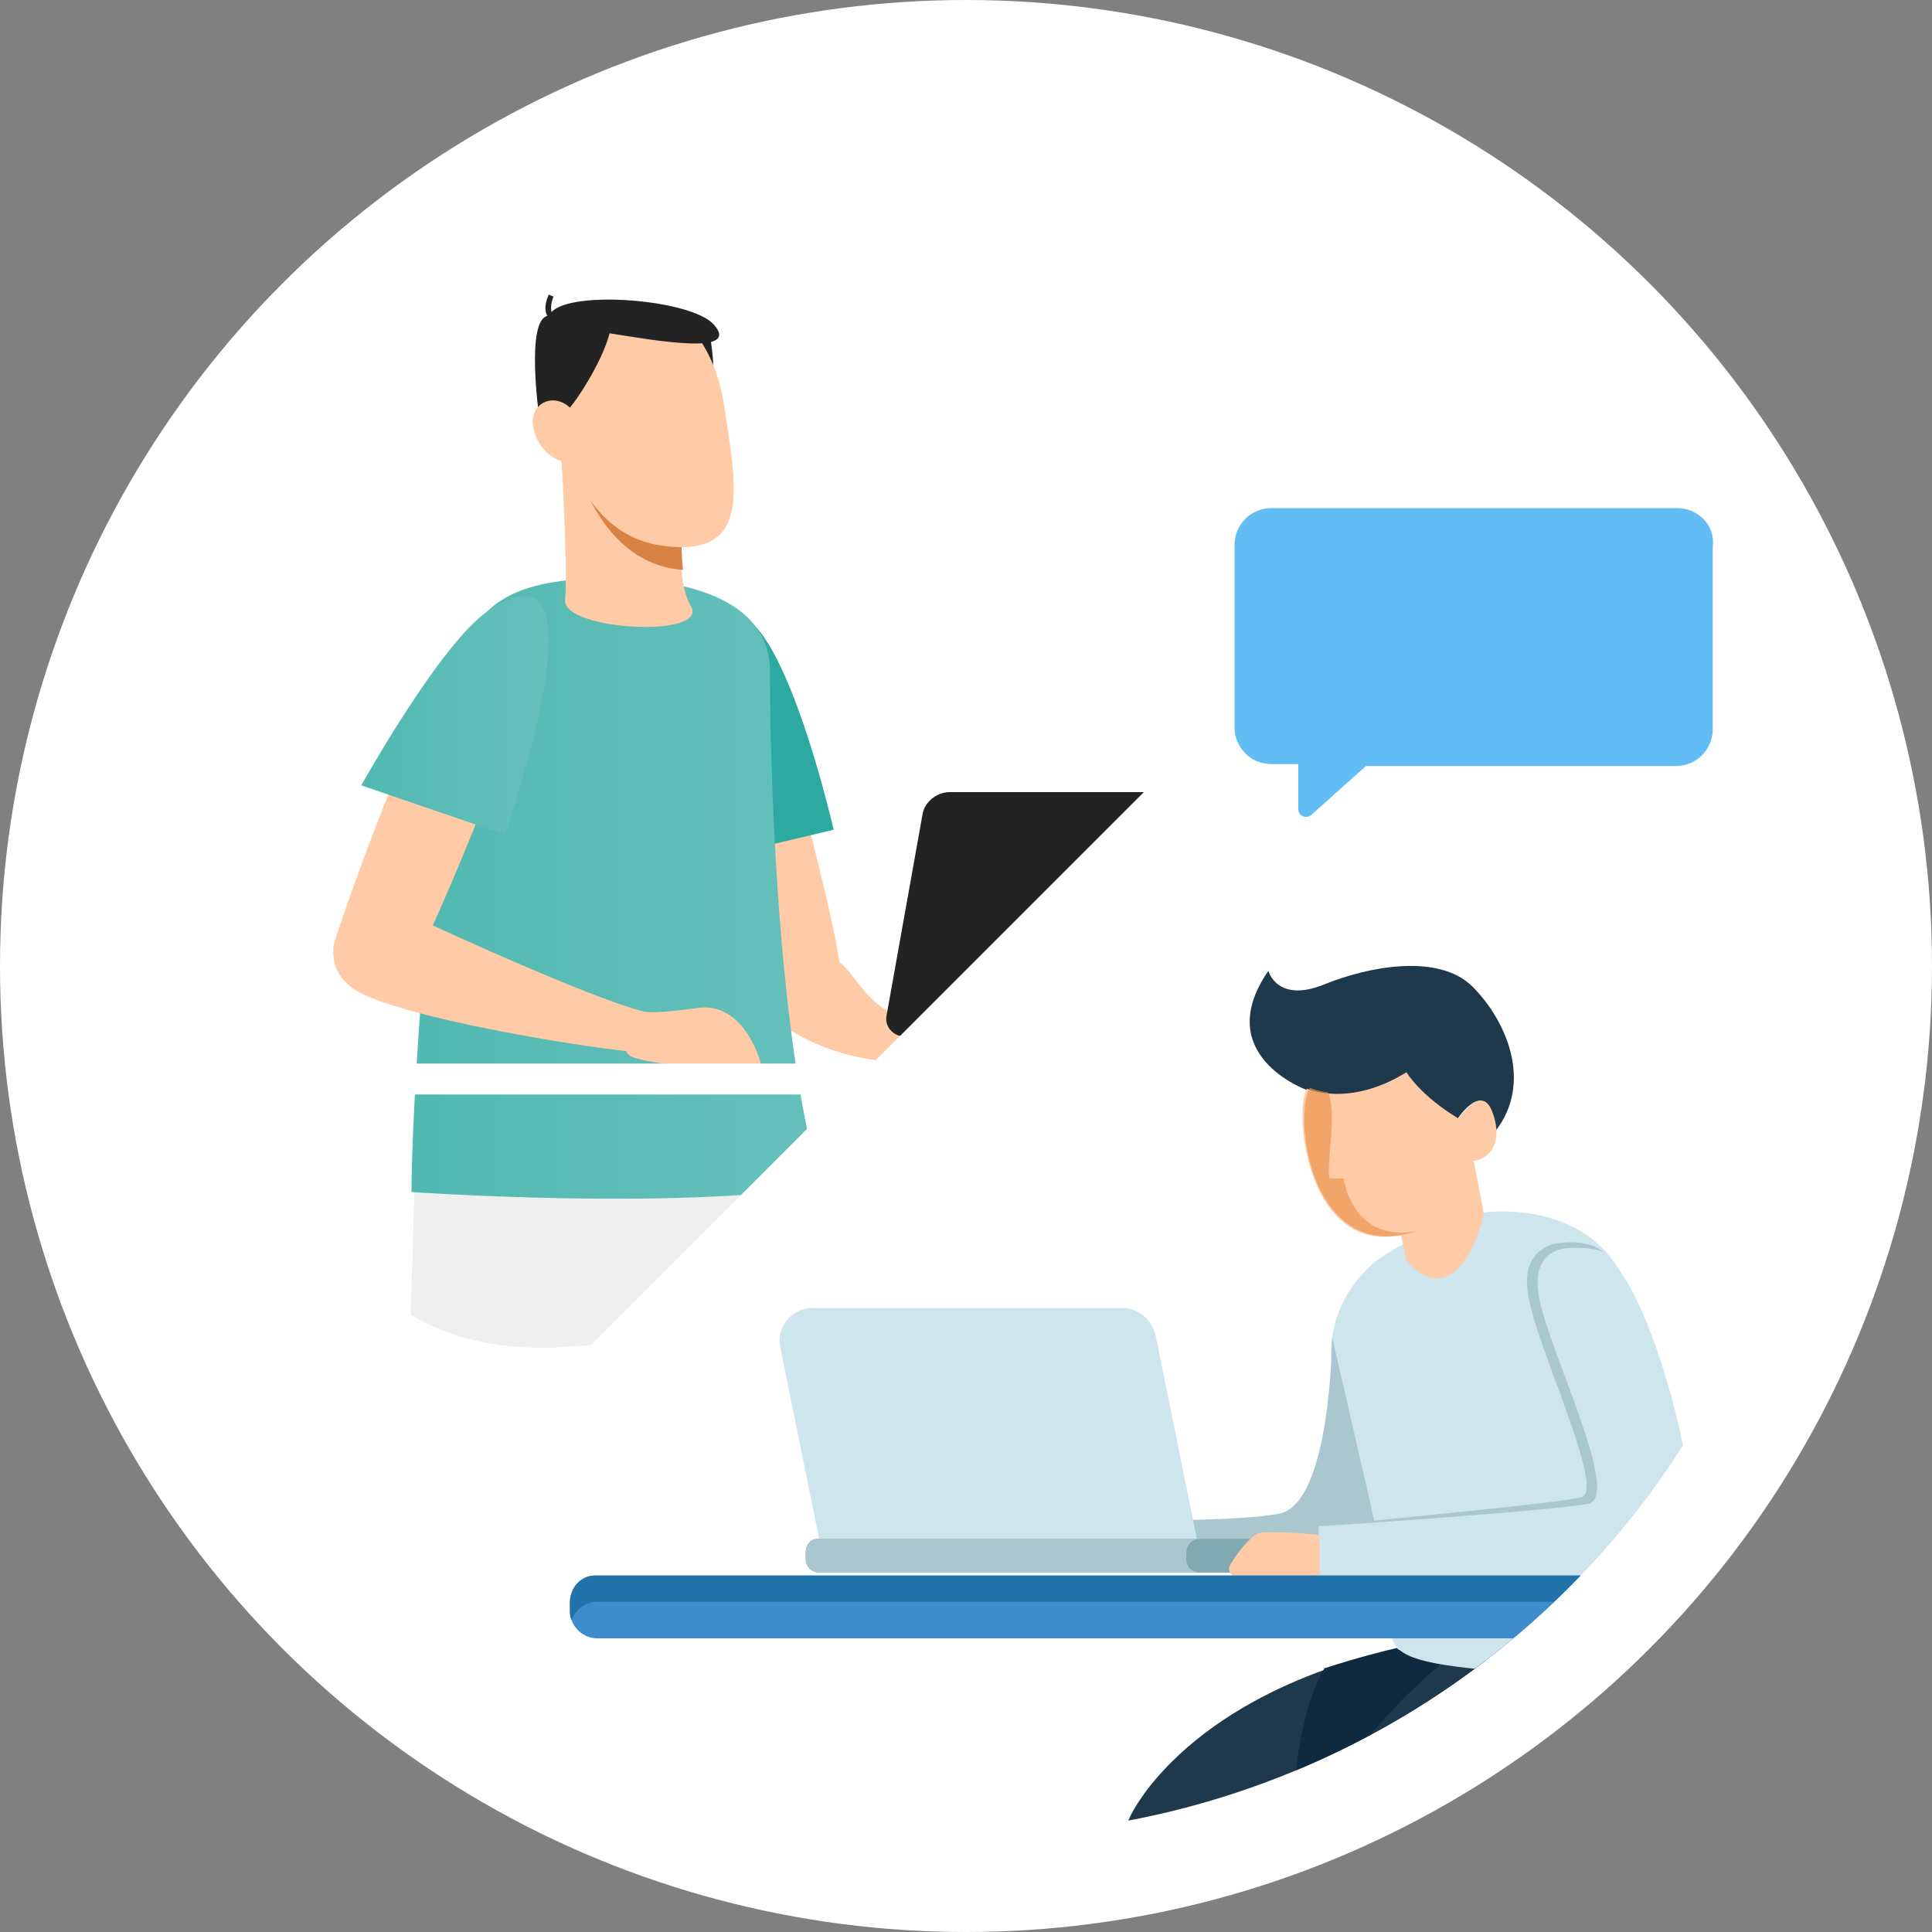 <?xml version="1.0" encoding="utf-8"?>
<!-- Generator: Adobe Illustrator 24.0.1, SVG Export Plug-In . SVG Version: 6.00 Build 0)  -->
<svg version="1.1" id="レイヤー_1" xmlns="http://www.w3.org/2000/svg" xmlns:xlink="http://www.w3.org/1999/xlink" x="0px"
	 y="0px" viewBox="0 0 200 200" style="enable-background:new 0 0 200 200;" xml:space="preserve">
<rect x="0" y="0" width="200" height="200" fill="#808080" stroke="none"/>
<style type="text/css">
	.st0{fill:#FFFFFF;}
	.st1{clip-path:url(#SVGID_2_);}
	.st2{fill:#FFCAA6;}
	.st3{fill:#2CAAA2;}
	.st4{fill:#EFEFEF;}
	.st5{fill:url(#SVGID_3_);}
	.st6{fill:#232323;}
	.st7{fill:#D88344;}
	.st8{fill:url(#SVGID_4_);}
	.st9{clip-path:url(#SVGID_6_);}
	.st10{fill:none;stroke:#3E8CCC;stroke-width:1.135;stroke-miterlimit:10;}
	.st11{fill:#F2BF75;}
	.st12{fill:#1E394C;}
	.st13{fill:#0F2A3F;}
	.st14{fill:#CEE5ED;}
	.st15{fill:#AAC6CE;}
	.st16{fill:#80A9B2;}
	.st17{opacity:0.67;fill:#EA9249;enable-background:new    ;}
	.st18{fill:#3E8CCC;}
	.st19{fill:#2173AA;}
	.st20{fill:#62BDF4;}
</style>
<circle class="st0" cx="100" cy="100" r="100"/>
<g>
	<g>
		<defs>
			
				<rect id="SVGID_1_" x="-89.4" y="-17.5" transform="matrix(0.707 -0.707 0.707 0.707 -19.338 53.462)" width="288.5" height="135.1"/>
		</defs>
		<clipPath id="SVGID_2_">
			<use xlink:href="#SVGID_1_"  style="overflow:visible;"/>
		</clipPath>
		<g class="st1">
			<g>
				<path class="st2" d="M100.6,104c-0.8-0.5-0.6-0.6-1.5-0.4s-3.2,1.2-4.3,2.1l0,0c-4.9-0.9-5.8-4.4-7.9-6.1
					c-1.1-7.3-6.7-27.2-6.7-27.2l-8.5,3.2c1.2,8.3,6.2,24.3,7.5,27.9c0.2,0.4,0.5,0.8,0.8,1.1c0.4,0.9,1.2,1.8,2.4,2.4
					c5.1,2.9,9.9,3,11.7,2.8c0.1,0.1,0.2,0.1,0.2,0.2c1.2,0.6,6.3,1.4,7.5,1c1.2-0.4,3.7-2.9,3.5-3.6
					C105.1,106.3,102.7,105.2,100.6,104z"/>
				<path class="st3" d="M72.5,67.1C70.1,72.4,71,89.5,71,89.5l15.3-3.6C86.3,85.9,78.8,52.9,72.5,67.1z"/>
				<path class="st4" d="M85.5,131.2c-2.7,1.3-5.3,2.5-7.9,3.6c-13.6,5.4-26.3,6.6-35.1,1.3c0.2-5,0.3-10.3,0.4-12.6
					c0-0.2,0.1-0.5,0.1-0.7l4.7-0.1h0.2l0,0l25.4-0.5l0,0h1.6h1.6l7.5-0.2c0.1,0.3,0.2,0.7,0.2,1.1
					C84.8,125.2,85.2,128.2,85.5,131.2z"/>
				
					<linearGradient id="SVGID_3_" gradientUnits="userSpaceOnUse" x1="42.637" y1="91.936" x2="85" y2="91.936" gradientTransform="matrix(1 0 0 1 0 -5.901144e-06)">
					<stop  offset="0" style="stop-color:#51B9B1"/>
					<stop  offset="1" style="stop-color:#66C0BB"/>
				</linearGradient>
				<path class="st5" d="M61.3,59.9c-9.2,0.3-12.2,3.4-13.8,8.7c-1.8,6.1-4.9,42.5-4.9,54.8c0,0,27.3,1.9,42.4-0.6
					c-4.7-16-5.3-44.8-5.3-53.4C79.7,63,72.9,59.6,61.3,59.9z"/>
				<path class="st6" d="M69.4,45c0.9-0.6,5.6-0.1,4.2-9.6c-0.5-3.5-3.7-1.1-6.1-0.7c-2.3,0.5-0.8,10.4-0.8,10.4L69.4,45z"/>
				<path class="st2" d="M57.7,42.7c0.4,2.5,1.1,16.2,0.8,19.4c-0.3,3.2,15.1,4,13,0.6S71,47.6,71,47.6L57.7,42.7z"/>
				<path class="st7" d="M58.8,43L71,47.5c0,0-0.8,6.7-0.3,11.5c-9.3-0.7-11.7-12.5-11.9-14.7C58.8,43.8,58.8,43.4,58.8,43z"/>
				<path class="st2" d="M75,42.2c1.1,7.8,3.1,15.6-6.4,14.3c-9.5-1.3-11-13.4-10.9-15.7C57.8,28.6,72.7,26.9,75,42.2z"/>
				<path class="st6" d="M73.9,33.6C71.6,31,59.2,30,57.1,32.3c-0.2-0.7,0.2-1.6,0.2-1.6l-0.5-0.2c0,0.1-0.6,1.1-0.2,2.1
					c0,0,0,0.1,0.1,0.1C54.4,33.1,55.8,43,55.8,43l2.6-0.2c0.9-0.6,4-5.4,4.7-8.3C68.1,35.3,76.7,36.8,73.9,33.6z"/>
				<path class="st2" d="M72.6,104.3c-1,0.1-4.7,0.7-6,0.4c-4.4-1.1-15.7-6.1-21.8-8.9c3.7-8.1,9.2-22.5,9.2-22.5l-8.7-2.5
					c-4,7.5-9.6,23.2-10.7,26.8c-0.1,0.3-0.1,0.6-0.1,0.9c0,1.5,0.6,2.9,2.3,4c4.9,2.9,23,5.8,28,6.3c0.1,0.2,0.2,0.3,0.4,0.5
					c1.2,0.7,6.8,1.2,8,1.4c1.5,0.2,5.8,0.6,5.7,0C78.8,109.8,77.1,104,72.6,104.3z"/>
				
					<linearGradient id="SVGID_4_" gradientUnits="userSpaceOnUse" x1="37.372" y1="74.075" x2="56.791" y2="74.075" gradientTransform="matrix(1 0 0 1 0 -5.901144e-06)">
					<stop  offset="0" style="stop-color:#51B9B1"/>
					<stop  offset="1" style="stop-color:#66C0BB"/>
				</linearGradient>
				<path class="st8" d="M50.6,63.2c-4.9,3.2-13.2,18.1-13.2,18.1l14.9,5.1C52.2,86.4,63.5,54.5,50.6,63.2z"/>
				<path class="st2" d="M60,43.7c0.9,1.9,1.9,3.8-0.7,4.1c-2.7,0.3-4-2.7-4-3.2C54.3,41.4,58.4,39.9,60,43.7z"/>
			</g>
			<path class="st0" d="M132.7,113.3H21.6c-0.9,0-1.6-0.7-1.6-1.6l0,0c0-0.9,0.7-1.6,1.6-1.6h111.1c0.9,0,1.6,0.7,1.6,1.6l0,0
				C134.3,112.4,133.6,113.3,132.7,113.3z"/>
			<path class="st6" d="M128.1,107.3H93.7c-1.3,0-2.2-1.1-1.9-2.3l3.7-20.7c0.2-1.3,1.5-2.3,2.8-2.3h34.4c1.3,0,2.2,1.1,1.9,2.3
				l-3.7,20.7C130.7,106.2,129.4,107.3,128.1,107.3z"/>
		</g>
	</g>
</g>
<g>
	<g>
		<defs>
			<circle id="SVGID_5_" cx="100.5" cy="102.5" r="87.5"/>
		</defs>
		<clipPath id="SVGID_6_">
			<use xlink:href="#SVGID_5_"  style="overflow:visible;"/>
		</clipPath>
		<g class="st9">
			<g>
				<g>
					<path class="st10" d="M186,65.1"/>
				</g>
				<g>
					<g>
						<g>
							<polygon class="st11" points="128.3,224.1 120.8,225.2 121.5,228.1 127.5,231 130,228 129.4,224.9 							"/>
							<path class="st12" d="M125.7,235.3l3.5,0.2c0.9,0,1.5-0.8,1.5-1.7c-0.2-2.3-0.8-5.8-0.8-5.8c-4.5,2.4-7.8-0.2-8.3,0.2
								c-0.5,0.2-11.6,3.9-13.6,5.9c-0.4,0.2-0.2,0.8,0,1l14,0.2c0.5,0,0.8-0.2,1-0.5l0.5-0.6c0.2-0.2,0.4-0.2,0.5,0l0.5,0.8
								C124.8,235.1,125.1,235.3,125.7,235.3z"/>
							<path class="st12" d="M144.8,170.8c-3.6,0.5-18,4.1-26,14.4c-1.4,1.9-2.7,3.9-2.6,6.3l4.3,34.1l0,0c2.8,1.3,6.2,1.3,9-0.2
								l0.5-0.2l0.2-30c0.2-1.4,0.9-2.4,2.1-3.1c4.7-3,10.5-1.5,18-6.4c10.5-6.9,4.7-13.3,4.7-13.3S149.6,169.9,144.8,170.8z"/>
						</g>
						<g>
							<polygon class="st11" points="151.4,224.1 143.8,225.3 144.6,228.1 150.6,231 152.9,228 152.5,224.9 							"/>
							<path class="st12" d="M148.7,235.5h3.5c0.9,0,1.5-0.8,1.5-1.7c-0.2-2.3-0.9-5.8-0.9-5.8c-4.3,2.6-7.8-0.2-8.3,0.2
								c-0.5,0.4-11.4,4.1-13.5,6.2c-0.4,0.4-0.2,0.8,0,1h14c0.5,0,0.8-0.2,1-0.5l0.5-0.8c0.2-0.2,0.4-0.2,0.5,0l0.6,0.8
								C148,235.1,148.4,235.5,148.7,235.5z"/>
							<path class="st12" d="M158.9,166.2c-3.7,1.1-14.8,8.2-21.8,20.2c-1.3,2.2-2.3,4.5-1.8,6.9l7.9,32l0,0c3,1.4,6.5,1.1,9.4-0.6
								l0.2-0.2l-3.2-30.4c-0.2-1.4,0.6-2.6,1.7-3.5c4.5-3.9,10.8-1,18-7.3c10.3-8.8,3.2-16.7,3.2-16.7S163.9,164.7,158.9,166.2z"/>
						</g>
						<path class="st13" d="M137.1,172.7c3.4-1.1,6.2-1.8,7.5-2.1c0.6,0.6,2.1,1.1,4.5,1.7c-4.1,3.5-8.6,8.2-12,14.1
							c-0.8,1.4-1.4,2.8-1.8,4.3c-0.5,0-1,0.2-1.5,0.5C133.8,187.9,133.8,178.5,137.1,172.7z"/>
					</g>
					<path class="st14" d="M142.5,130.5c-3.2,2.6-4.9,6.3-4.7,10.3l6.3,28.8c0.6,1.9,2.8,2.8,12.7,3.5c7.1,0.6,13.7-0.9,16.1-1.4
						c5.4-0.9-0.8-32-5-39.7c-4.1-7.9-14.2-6.5-14.2-6.5S147.6,126.9,142.5,130.5z"/>
					<path class="st15" d="M143.5,162.8h-31.1v-5.5c0,0,14.6,0.4,20-0.6c5.4-1,5.5-18.3,5.5-18.3L143.5,162.8z"/>
					<path class="st2" d="M153.6,125.6l-1.4-7.3l-7.9,6l1.3,6.2C151.2,136.6,153.7,125.5,153.6,125.6z"/>
					<path class="st12" d="M131.3,100.5c0,0,0.9,3.4,5.8,1.4c4.7-1.9,11.8-3.2,15.3,0.2c3.6,3.6,6.3,10,2.4,15
						c0-0.6-0.2-1.4-0.5-2.2c-1.1-2.6-3.4,0.9-3.4,0.9c-4-2.3-5.4-4.7-5.4-4.7c-6,3.7-10.3,1.7-10.3,1.7S125.3,109.2,131.3,100.5z"
						/>
					<path class="st2" d="M145.6,111c-6,3.7-10.3,1.7-10.3,1.7c-1.3,2.2-0.2,14.8,7.5,15.3c7.8,0.5,9.4-7.8,9.4-7.8
						c1.9,0,3.6-1.9,2.2-5.3c-1.1-2.6-3.4,0.9-3.4,0.9C147,113.4,145.6,111,145.6,111z"/>
					<g>
						<path class="st14" d="M80.8,139.6l4,19.7h39.1l-4.3-21.2c-0.4-1.5-1.8-2.7-3.4-2.7H84C81.9,135.5,80.3,137.4,80.8,139.6z"/>
						<path class="st16" d="M83.4,160.8v0.5c0,0.9,0.6,1.5,1.5,1.5h53.4c0.9,0,1.5-0.6,1.5-1.5v-0.5c0-0.9-0.6-1.5-1.5-1.5H84.9
							C84,159.2,83.4,159.8,83.4,160.8z"/>
						<path class="st15" d="M83.4,160.8v0.5c0,0.9,0.6,1.5,1.5,1.5h39.4c-0.9,0-1.5-0.6-1.5-1.5v-0.5c0-0.9,0.6-1.5,1.5-1.5H84.9
							C84,159.2,83.4,159.8,83.4,160.8z"/>
					</g>
					<path class="st14" d="M136.6,163.2h36.5c0.5,0,1-0.4,1.4-0.9c2.6-4.7-2.2-23.8-6.5-30.3c-2.1-3.2-4.5-3.5-6.8-3.2
						c0,0-4,0.2-3.1,5.4c1,5.3,9.2,20.6,5.4,21c-3,0.4-20.6,2.2-27,2.8V163.2z"/>
					<path class="st15" d="M163.7,155c2.6-0.6-4.7-15.7-5.5-20.9c-0.9-5.1,3.1-5.4,3.1-5.4c1.5-0.2,3.2-0.2,4.7,0.9
						c-1-0.4-2.4-0.5-3.5-0.4c0,0-4.1-0.2-3.2,5c0.9,5.4,8.8,21,5,21.5c-4.9,0.8-27.6,2.3-27.6,2.3
						C142.8,157.3,160.7,155.7,163.7,155z"/>
					<path class="st2" d="M136.6,163.2v-4.3c-1.5-0.2-5.6-0.4-6.2-0.2c-0.9,0.2-2.2,1.9-3,3.2c-0.4,0.6,0,1.3,0.6,1.3L136.6,163.2
						L136.6,163.2z"/>
					<path class="st17" d="M143.1,128c1.3,0,2.4-0.2,3.5-0.5c-0.2,0-0.2,0-0.2,0c-6.5,1-7.3-5.5-7.3-5.5s-1,0-1.4,0
						c-0.4,0,0.2-4.7,0.2-6.2c0-1-0.2-2.2-0.4-2.7c-1.3-0.2-1.9-0.5-1.9-0.5C134.1,115,135.1,127.3,143.1,128z"/>
				</g>
				<g>
					<g>
						<path class="st18" d="M59,165.9v0.9c0,1.5,1.3,2.8,2.8,2.8h139c1.5,0,2.8-1.3,2.8-2.8v-0.9c0-1.5-1.3-2.8-2.8-2.8h-139
							C60.2,163,59,164.3,59,165.9z"/>
						<path class="st19" d="M59,165.9v0.9c0,0.4,0,0.6,0.2,0.9c0.4-1.1,1.4-1.9,2.7-1.9h139c1.3,0,2.3,0.8,2.7,1.9
							c0-0.4,0.2-0.5,0.2-0.9v-0.9c0-1.5-1.3-2.8-2.8-2.8H61.8C60.2,163,59,164.3,59,165.9z"/>
					</g>
				</g>
			</g>
		</g>
	</g>
</g>
<g>
	<path class="st20" d="M173.6,52.6h-42c-2.1,0-3.8,1.7-3.8,3.8v18.9c0,2.1,1.7,3.8,3.8,3.8h2.8v4.7c0,0.6,0.7,1,1.3,0.6l5.7-5.1
		h32.1c2.1,0,3.8-1.7,3.8-3.8V56.6C177.6,54.3,175.7,52.6,173.6,52.6z"/>
</g>
</svg>
